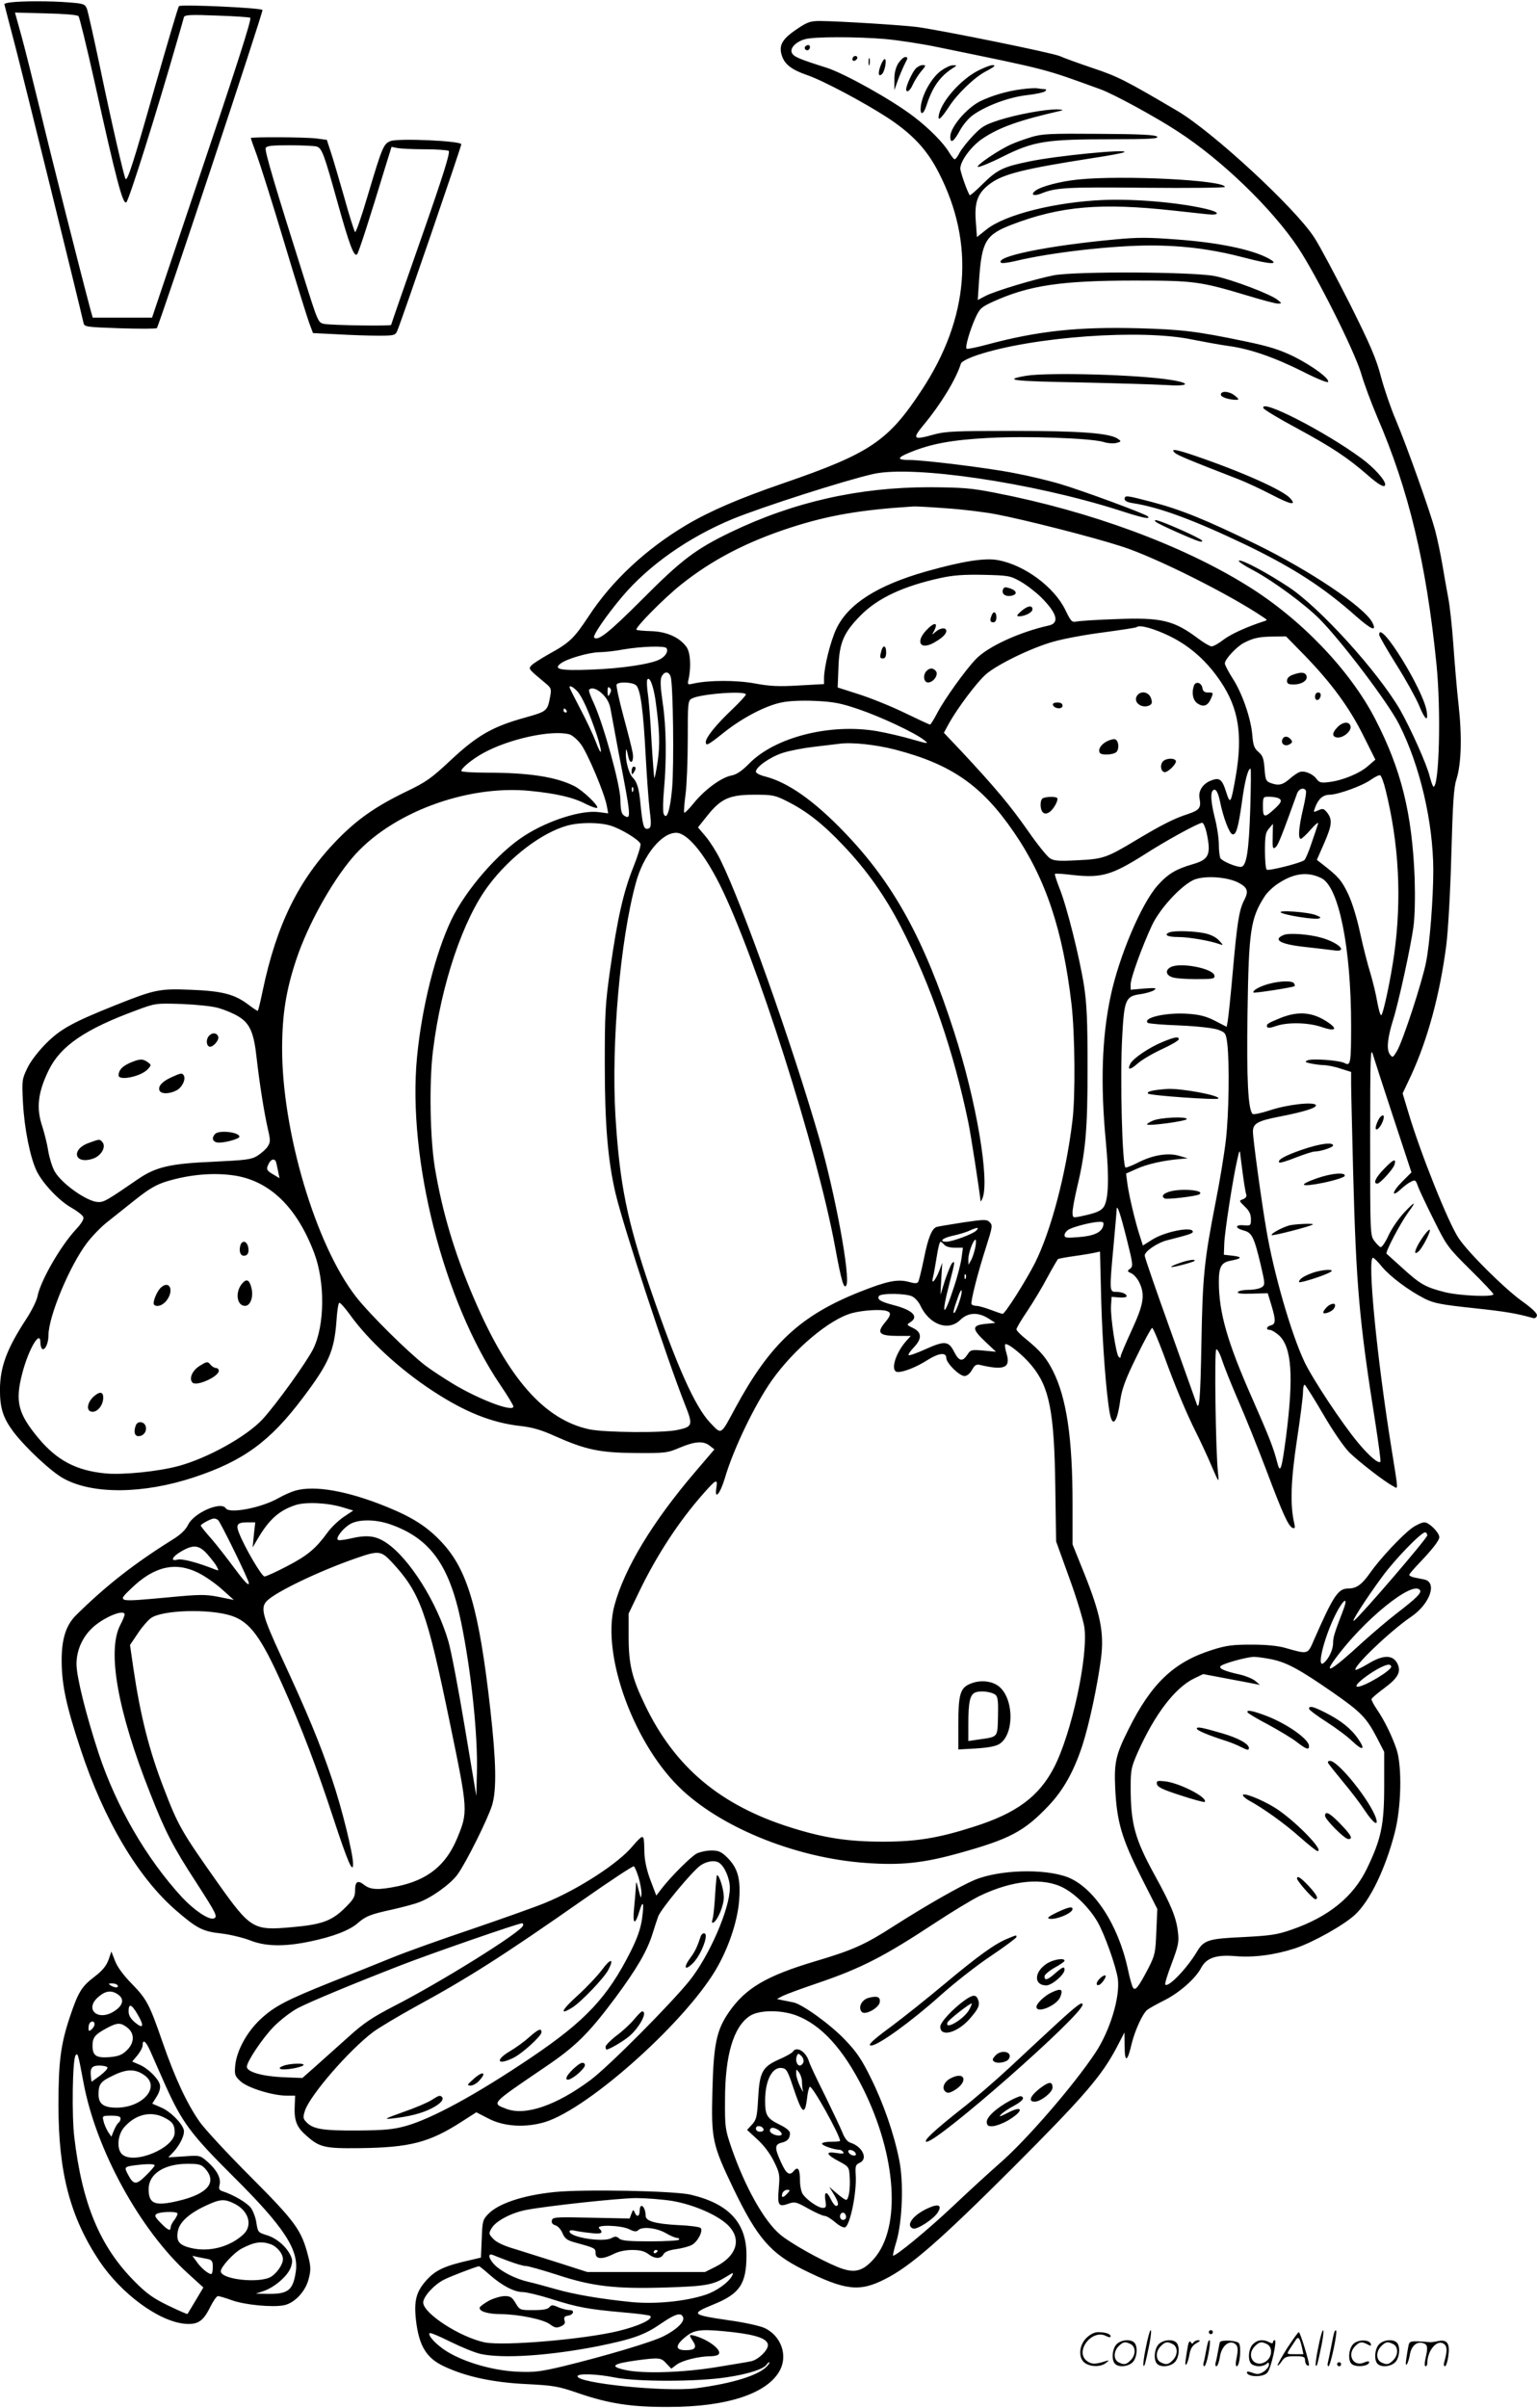 <svg version="1.0" xmlns="http://www.w3.org/2000/svg"
 width="766" height="1200" viewBox="0 0 766.919 1200.147"
 preserveAspectRatio="xMidYMid meet">
<g transform="translate(-0.831,1200.824) scale(0.1,-0.1)"
fill="#000000" stroke="none">
<path d="M63 12003 c-18 -2 -33 -6 -33 -9 0 -2 25 -97 55 -212 41 -158 313
-1259 340 -1378 4 -20 12 -21 182 -27 98 -3 181 -3 184 1 12 14 533 1582 527
1587 -10 11 -408 29 -417 19 -4 -5 -58 -187 -120 -404 -106 -374 -136 -468
-146 -458 -7 7 -70 280 -129 564 -30 143 -59 271 -64 285 -10 24 -16 26 -94
32 -86 7 -229 7 -285 0z m337 -69 c5 -5 41 -153 80 -327 107 -484 142 -619
159 -601 15 16 152 452 253 804 17 58 32 111 34 119 4 12 33 13 165 8 88 -3
163 -8 166 -11 8 -7 -67 -240 -299 -928 l-191 -568 -148 0 -148 0 -11 39 c-50
187 -199 776 -249 986 -35 143 -77 313 -95 378 l-33 119 153 -4 c89 -2 157 -7
164 -14z M3982 11868 c-73 -50 -89 -81 -72 -132 14 -43 50 -70 126 -96 81 -28
285 -137 402 -213 124 -82 196 -159 254 -273 182 -353 153 -725 -85 -1086
-167 -254 -257 -315 -690 -464 -221 -76 -367 -139 -485 -209 -201 -120 -370
-277 -486 -454 -74 -112 -96 -133 -200 -190 -40 -23 -80 -48 -87 -57 -14 -17
-16 -15 75 -91 24 -20 26 -27 20 -60 -14 -76 -15 -77 -125 -108 -163 -45 -239
-89 -370 -211 -99 -93 -125 -111 -223 -158 -153 -74 -246 -139 -347 -243 -190
-196 -301 -421 -370 -751 -11 -53 -22 -98 -24 -100 -2 -2 -24 13 -49 32 -68
51 -130 67 -287 73 -155 6 -177 2 -375 -77 -212 -85 -273 -118 -345 -190 -39
-39 -77 -88 -94 -123 -27 -57 -28 -61 -22 -175 7 -129 36 -272 68 -339 30 -62
113 -150 175 -184 29 -17 55 -37 58 -46 4 -10 -9 -32 -38 -63 -76 -82 -177
-257 -191 -334 -4 -20 -29 -71 -56 -112 -96 -147 -130 -237 -131 -351 0 -93
15 -141 67 -211 61 -80 190 -201 252 -234 145 -79 396 -77 650 7 247 82 379
179 543 397 129 171 156 233 167 381 3 48 9 90 14 92 4 3 27 -23 52 -57 91
-128 248 -273 411 -380 162 -107 297 -161 439 -177 63 -7 107 -20 175 -51 153
-68 224 -83 402 -84 147 -1 158 0 221 27 76 32 118 34 149 9 l23 -18 -94 -110
c-214 -250 -355 -483 -405 -669 -67 -249 102 -705 343 -925 210 -192 573 -335
910 -359 176 -13 287 -1 464 48 256 71 328 109 450 238 74 78 126 172 168 300
34 105 75 297 93 434 16 128 -2 219 -82 420 l-60 149 0 203 c0 328 -30 528
-98 663 -33 65 -62 99 -134 158 -27 21 -48 43 -48 49 0 6 24 47 54 91 30 45
76 121 101 169 26 48 50 89 53 91 4 2 42 9 85 15 43 6 89 14 101 17 l23 5 6
-243 c6 -216 25 -469 43 -565 14 -73 37 -44 52 66 9 58 25 103 81 217 38 79
74 144 78 144 5 0 30 -60 57 -132 58 -160 116 -298 164 -393 19 -38 53 -110
74 -160 39 -90 39 -90 34 -40 -12 102 -19 612 -9 618 5 3 18 -20 28 -51 10
-31 47 -124 83 -207 36 -82 98 -237 139 -345 82 -218 111 -282 132 -288 11 -4
12 2 7 24 -21 91 -17 211 13 411 17 112 31 221 31 244 0 22 4 38 9 35 5 -4 47
-70 93 -149 47 -81 103 -162 129 -188 49 -48 177 -147 218 -168 27 -15 28 -35
-7 184 -74 458 -122 955 -93 955 5 0 25 -20 45 -45 42 -50 134 -119 215 -160
45 -22 81 -29 240 -46 160 -17 214 -26 300 -50 8 -2 16 3 18 12 3 11 -24 37
-79 76 -86 63 -262 237 -311 310 -50 73 -191 424 -252 630 l-28 93 42 89 c83
180 144 404 176 651 9 73 20 261 25 450 7 252 12 336 25 375 25 79 29 213 11
375 -9 80 -20 215 -26 300 -6 85 -17 189 -25 230 -8 41 -21 118 -30 170 -9 52
-25 129 -36 170 -26 96 -139 414 -196 550 -25 58 -58 155 -74 215 -23 89 -53
159 -156 365 -71 140 -150 289 -177 330 -94 146 -507 528 -684 632 -255 150
-295 171 -418 212 -71 24 -146 51 -168 61 -41 17 -577 126 -711 145 -82 10
-386 29 -485 30 -49 0 -63 -5 -118 -42z m443 -48 c66 -6 185 -24 265 -41 561
-115 523 -106 810 -210 66 -24 275 -138 385 -210 222 -144 471 -386 600 -579
95 -144 277 -507 314 -625 16 -56 53 -154 81 -220 158 -366 245 -730 296
-1235 23 -229 14 -610 -15 -610 -3 0 -11 22 -18 48 -14 61 -97 245 -150 338
-113 192 -398 506 -553 609 -112 74 -234 139 -250 133 -7 -2 25 -24 71 -48
101 -54 257 -169 330 -242 110 -110 346 -422 399 -528 104 -206 169 -487 170
-725 0 -140 -17 -365 -36 -460 -19 -98 -117 -398 -146 -445 -20 -33 -21 -33
-35 -15 -17 24 -12 80 16 170 28 88 89 369 102 466 7 52 9 144 6 244 -13 324
-67 541 -197 793 -126 244 -372 501 -640 666 -327 203 -785 371 -1255 462
-121 24 -165 27 -330 28 -350 0 -676 -73 -990 -224 -176 -85 -245 -137 -443
-336 -165 -165 -220 -209 -239 -190 -9 9 60 109 138 202 134 159 332 298 554
390 147 60 558 192 700 224 198 45 792 -43 1224 -180 122 -40 164 -48 146 -31
-16 14 -320 126 -433 160 -56 17 -160 42 -230 55 -130 26 -454 66 -528 66 -61
0 -61 11 3 37 106 44 210 63 394 73 191 10 506 -1 573 -20 21 -7 50 -9 65 -5
24 6 25 8 8 20 -40 29 -186 40 -522 40 -290 0 -338 -2 -397 -18 -103 -29 -110
-23 -51 48 85 102 162 228 186 306 4 10 36 27 84 43 275 91 817 130 1069 77
56 -11 137 -26 180 -32 107 -14 229 -56 373 -128 66 -34 123 -57 126 -52 9 16
-76 79 -169 126 -72 35 -122 51 -241 76 -244 51 -319 60 -535 66 -303 8 -503
-13 -759 -82 -52 -14 -97 -23 -100 -20 -8 8 17 93 44 153 22 48 30 55 89 82
179 81 338 105 706 105 296 0 326 -4 563 -75 72 -22 140 -40 152 -40 20 1 20
1 -1 18 -33 28 -225 101 -312 119 -104 22 -700 25 -807 4 -95 -19 -288 -77
-338 -102 l-40 -21 7 104 c13 189 33 222 163 272 243 93 445 110 808 70 72 -8
146 -16 166 -18 69 -7 64 11 -7 27 -139 32 -351 50 -509 44 -240 -10 -489 -72
-583 -146 l-49 -39 -6 81 c-7 97 11 141 74 187 65 47 170 73 503 125 87 13
162 27 165 31 15 16 -338 -18 -476 -47 -128 -26 -159 -41 -230 -111 -34 -34
-64 -60 -66 -57 -11 14 -47 115 -47 133 0 38 56 113 112 150 84 56 182 91 393
139 11 3 1 5 -21 6 -58 1 -198 -24 -292 -54 -68 -22 -86 -32 -129 -78 -28 -29
-58 -68 -67 -85 -9 -18 -20 -32 -24 -32 -4 0 -16 15 -27 33 -29 49 -100 121
-179 181 -107 82 -340 212 -431 242 -139 44 -165 55 -175 74 -12 23 18 56 65
69 42 13 257 13 400 1z m304 -2341 c80 -5 192 -19 250 -30 146 -28 480 -113
625 -160 168 -53 546 -243 710 -355 19 -13 19 -13 0 -19 -83 -27 -163 -63
-200 -91 -24 -19 -51 -34 -60 -34 -8 0 -38 17 -67 39 -123 92 -184 106 -412
97 -93 -3 -181 -9 -195 -12 -23 -5 -28 0 -55 56 -55 115 -203 225 -335 250
-67 13 -179 -5 -360 -56 -243 -69 -390 -162 -449 -287 -29 -62 -61 -190 -61
-246 l0 -29 -125 -7 c-101 -6 -144 -4 -220 10 -91 17 -232 17 -309 -1 -27 -6
-28 -5 -22 22 14 64 9 135 -11 162 -35 48 -100 76 -176 78 -37 1 -70 4 -73 7
-9 9 135 155 221 224 155 124 329 215 552 287 187 60 342 87 608 104 11 1 85
-3 164 -9z m369 -364 c29 -16 75 -51 103 -78 82 -81 96 -131 40 -143 -144 -32
-302 -104 -363 -167 -52 -54 -157 -200 -194 -271 -16 -31 -32 -56 -35 -56 -4
0 -62 27 -130 60 -68 33 -171 74 -228 92 l-103 33 4 100 c4 124 26 174 112
261 85 85 210 144 396 185 64 14 117 18 215 16 122 -3 133 -4 183 -32z m749
-275 c101 -50 185 -125 253 -227 89 -133 110 -265 74 -473 -24 -136 -27 -141
-48 -75 -20 63 -33 73 -77 55 -41 -17 -63 -53 -55 -90 8 -45 -1 -57 -57 -76
-69 -22 -130 -53 -259 -130 -148 -89 -165 -95 -294 -101 -93 -5 -117 -3 -137
10 -14 9 -64 71 -111 139 -86 123 -162 214 -329 393 l-89 94 26 48 c44 78 138
203 183 243 57 50 230 134 339 164 49 14 161 35 249 46 87 12 162 23 165 26
13 14 90 -8 167 -46z m674 -98 c133 -138 220 -257 290 -397 l60 -120 -37 -32
c-42 -37 -127 -72 -195 -80 -39 -5 -48 -2 -61 15 -18 26 -62 44 -85 35 -10 -3
-33 -19 -51 -35 -35 -30 -55 -34 -95 -19 -22 8 -25 17 -29 71 -4 51 -9 65 -30
83 -21 18 -27 33 -31 84 -7 84 -50 209 -98 283 -21 33 -39 67 -39 75 0 21 58
83 94 102 48 25 76 31 146 32 l65 1 96 -98z m-3187 39 c10 -16 -5 -41 -34 -56
-46 -24 -196 -46 -345 -51 -150 -6 -187 2 -150 30 30 24 141 56 194 57 25 0
80 6 121 14 89 15 207 19 214 6z m21 -143 c12 -40 17 -438 7 -556 -10 -112
-28 -165 -43 -125 -3 10 -3 61 2 113 14 155 12 320 -6 438 -12 83 -13 117 -5
132 14 27 36 26 45 -2z m-76 -116 c21 -154 23 -220 11 -306 -7 -47 -15 -85
-17 -83 -1 2 -8 87 -14 188 -5 101 -14 209 -19 239 -4 30 -5 59 -2 64 11 19
30 -28 41 -102z m-96 73 c21 -21 35 -121 47 -350 6 -110 15 -233 20 -273 10
-77 8 -92 -15 -92 -15 0 -21 24 -31 125 -7 77 -17 109 -39 131 -18 18 -35 79
-34 119 1 32 3 28 13 -18 10 -42 29 -22 21 22 -3 20 -24 102 -46 183 -22 82
-37 152 -34 158 9 15 82 12 98 -5z m-295 -28 c25 -27 59 -103 97 -215 31 -95
28 -123 -5 -35 -12 32 -46 104 -76 161 -30 57 -54 105 -54 108 0 11 18 2 38
-19z m163 -14 c-9 -16 -10 -14 -11 12 0 21 3 26 11 18 8 -8 8 -16 0 -30z m-33
-4 c20 -20 33 -46 37 -73 4 -22 22 -120 40 -216 63 -323 64 -337 27 -314 -13
9 -17 27 -18 80 -2 78 -84 374 -133 481 -16 34 -27 64 -23 67 13 14 42 4 70
-25z m712 1 c0 -5 -32 -40 -71 -77 -76 -72 -129 -137 -129 -160 0 -22 11 -16
90 47 90 72 207 134 287 150 35 8 101 11 168 8 91 -4 128 -11 216 -41 110 -37
285 -119 329 -155 24 -19 21 -19 -60 4 -47 14 -125 32 -175 41 -233 40 -508
-29 -638 -161 -36 -37 -63 -55 -88 -60 -51 -9 -136 -72 -189 -138 -25 -31 -47
-52 -48 -47 -2 5 1 46 7 91 6 45 11 168 11 274 0 185 1 194 21 204 42 23 269
40 269 20z m-895 -80 c3 -5 1 -10 -4 -10 -6 0 -11 5 -11 10 0 6 2 10 4 10 3 0
8 -4 11 -10z m15 -119 c13 -4 39 -25 56 -48 33 -43 118 -244 130 -308 l7 -38
-45 6 c-86 12 -252 -40 -372 -117 -132 -84 -294 -271 -366 -421 -80 -169 -147
-435 -171 -685 -48 -507 132 -1216 416 -1635 36 -53 65 -101 65 -107 0 -30
-170 34 -301 113 -45 27 -107 68 -138 91 -88 68 -278 256 -346 343 -202 259
-371 829 -369 1245 1 168 20 285 70 436 57 172 174 384 280 509 189 223 570
366 888 334 130 -13 214 -32 277 -65 28 -14 54 -23 57 -19 9 9 -70 85 -112
107 -91 47 -228 68 -438 68 -71 0 -128 4 -128 8 0 15 54 59 110 90 129 71 342
117 430 93z m1625 -76 c281 -73 433 -179 593 -413 158 -230 244 -488 287 -858
17 -149 20 -461 4 -584 -32 -264 -107 -547 -186 -705 -45 -89 -150 -255 -162
-255 -3 0 -30 9 -59 20 -29 11 -61 20 -72 20 -10 0 -21 4 -24 8 -6 10 30 154
74 290 30 95 32 104 17 119 -15 15 -26 15 -134 -1 -65 -10 -123 -20 -130 -22
-24 -6 -44 -54 -64 -156 -12 -58 -25 -111 -29 -118 -5 -9 -17 -9 -49 0 -55 14
-106 4 -242 -50 -297 -118 -449 -260 -622 -580 -75 -139 -67 -134 -127 -71
-74 79 -164 279 -295 661 -118 345 -155 527 -176 870 -21 360 24 876 102 1160
37 138 128 250 201 250 54 0 136 -97 216 -255 179 -356 488 -1326 577 -1810
31 -169 44 -214 56 -193 22 40 -55 457 -136 738 -138 476 -381 1160 -492 1385
-19 39 -52 91 -73 116 l-39 46 47 59 c68 85 111 104 234 104 92 0 103 -2 166
-34 95 -48 176 -111 278 -219 115 -121 208 -251 288 -407 150 -292 262 -618
336 -975 14 -69 55 -335 61 -392 0 -5 4 1 9 12 38 88 -30 489 -141 832 -148
460 -302 740 -544 992 -154 161 -285 253 -399 282 -25 6 -46 17 -46 24 0 24
74 75 135 94 34 11 103 24 155 30 52 6 109 13 125 15 62 9 183 -4 280 -29z
m1772 -287 c-7 -223 -19 -298 -48 -298 -26 0 -91 28 -101 43 -4 7 -8 37 -8 68
0 30 -9 92 -21 137 -22 89 -22 137 0 137 9 0 19 -21 27 -60 16 -79 46 -157 61
-162 19 -7 30 32 48 159 14 105 30 168 43 168 3 0 2 -87 -1 -192z m675 86 c67
-270 81 -543 43 -819 -18 -129 -56 -305 -65 -305 -5 0 -13 30 -20 68 -6 37
-22 101 -34 142 -13 41 -36 131 -51 200 -16 75 -40 154 -61 197 -32 67 -49 86
-132 150 l-23 18 36 82 c40 92 42 118 16 153 -17 21 -22 23 -45 12 -25 -11
-25 -11 -15 16 16 42 39 62 73 62 42 1 162 44 205 75 20 14 40 24 46 22 5 -2
18 -35 27 -73z m-3755 -6 c-3 -8 -6 -5 -6 6 -1 11 2 17 5 13 3 -3 4 -12 1 -19z
m3357 3 c4 -5 -3 -47 -14 -93 -21 -89 -26 -148 -11 -148 5 0 28 21 51 48 23
26 39 38 35 27 -3 -11 -18 -54 -32 -95 -13 -41 -30 -80 -36 -86 -15 -14 -177
-55 -188 -48 -5 3 -9 45 -9 93 0 75 3 93 20 112 l20 24 -1 -45 c-2 -79 -1 -84
15 -71 12 10 31 58 107 269 9 22 33 30 43 13z m-140 -37 c23 -9 20 -21 -11
-50 -55 -51 -63 -51 -63 6 0 49 1 50 29 50 16 0 36 -3 45 -6z m-3330 -138 c53
-16 142 -70 150 -91 3 -8 -13 -60 -35 -115 -50 -124 -80 -258 -116 -510 -25
-176 -27 -223 -27 -475 0 -299 15 -479 54 -645 41 -172 253 -816 346 -1052 41
-103 39 -111 -37 -127 -73 -16 -361 -13 -440 3 -224 48 -405 253 -577 656 -95
221 -157 428 -194 650 -24 148 -29 426 -9 585 41 332 151 657 279 825 107 142
265 261 391 296 63 17 158 17 215 0z m2975 -36 c23 -108 12 -133 -67 -156 -86
-25 -125 -48 -177 -106 -81 -90 -193 -354 -235 -553 -44 -206 -51 -440 -24
-724 17 -180 14 -289 -10 -327 -15 -22 -41 -32 -123 -49 -31 -6 -33 -5 -33 22
0 15 9 64 19 108 46 191 56 296 56 610 0 241 -4 322 -18 414 -23 144 -86 395
-122 484 -15 38 -25 70 -23 72 2 3 44 0 93 -6 138 -15 191 0 351 101 110 71
273 160 291 160 6 0 16 -23 22 -50z m574 -227 c86 -44 147 -348 147 -735 0
-188 -3 -203 -32 -187 -26 14 -161 24 -185 14 -15 -7 -14 -9 12 -15 17 -4 46
-8 66 -9 20 0 60 -8 88 -18 l51 -16 0 -61 c0 -34 5 -230 10 -436 15 -566 30
-744 111 -1254 16 -104 28 -191 25 -194 -11 -10 -57 30 -112 96 -80 96 -226
317 -267 403 -67 142 -154 445 -190 659 -25 144 -67 455 -67 489 0 41 24 54
132 75 124 24 190 45 182 58 -11 17 -140 3 -228 -26 -46 -15 -83 -23 -88 -18
-22 22 -30 173 -25 502 6 411 15 473 85 582 13 21 45 51 71 67 78 51 147 58
214 24z m-415 -22 c46 -24 52 -43 27 -90 -24 -48 -34 -111 -55 -349 -11 -125
-23 -239 -26 -253 l-5 -27 -58 30 c-43 22 -76 31 -134 35 -107 8 -228 -19
-202 -45 4 -4 75 -10 158 -13 92 -4 168 -13 192 -21 38 -14 40 -17 47 -69 12
-100 8 -353 -7 -482 -8 -70 -31 -209 -51 -309 -57 -292 -65 -367 -71 -705 -5
-284 -11 -347 -26 -295 -3 9 -62 174 -131 367 -69 192 -126 357 -126 366 0 21
64 65 115 77 106 27 125 33 125 42 0 28 -141 0 -203 -40 l-46 -29 -15 47 c-24
73 -54 202 -62 259 l-7 53 54 24 c50 23 134 42 219 49 l35 3 -45 13 c-54 16
-131 3 -203 -34 -27 -14 -55 -25 -62 -25 -17 0 -29 447 -17 657 10 182 17 198
91 208 27 4 58 13 68 20 15 11 8 12 -50 8 l-67 -6 0 27 c0 32 58 191 107 296
39 81 137 189 203 223 49 25 169 19 228 -12z m-5090 -625 c29 -8 73 -26 98
-41 59 -35 79 -80 93 -210 14 -124 37 -270 56 -353 13 -56 13 -65 -1 -87 -9
-14 -32 -34 -51 -46 -30 -19 -56 -22 -221 -30 -214 -9 -286 -26 -374 -86 -157
-108 -171 -116 -200 -115 -54 1 -183 92 -217 153 -12 21 -26 67 -32 101 -5 35
-19 89 -29 121 -32 93 -23 172 32 284 59 120 182 204 438 298 94 35 96 35 225
31 72 -3 154 -11 183 -20z m5864 -550 l89 -270 -48 -48 c-49 -49 -54 -81 -5
-36 15 14 37 31 50 37 21 11 24 10 35 -21 6 -18 42 -94 79 -168 65 -131 70
-138 182 -249 64 -63 116 -118 116 -123 0 -15 -166 -8 -241 10 -98 25 -123 39
-210 118 -41 37 -78 70 -82 74 -8 7 68 151 107 205 43 58 37 60 -15 5 -29 -30
-66 -83 -82 -118 -16 -35 -34 -61 -40 -59 -6 2 -20 16 -31 31 -21 27 -21 38
-21 503 0 424 2 469 14 426 8 -26 54 -169 103 -317z m-751 -289 c6 -44 13 -85
16 -93 3 -8 -4 -17 -16 -22 -21 -7 -21 -8 9 -37 22 -21 30 -38 30 -62 0 -32
-1 -34 -35 -31 -45 4 -46 -14 -1 -26 42 -11 52 -33 86 -176 21 -90 21 -95 4
-107 -10 -7 -39 -13 -65 -13 -26 0 -51 -5 -54 -11 -5 -7 18 -10 71 -8 l78 2
18 -59 c23 -76 22 -95 -2 -101 -23 -6 -27 -23 -5 -23 8 0 28 -12 45 -27 64
-59 74 -205 35 -508 -22 -166 -29 -185 -44 -125 -19 73 -39 124 -123 315 -125
282 -168 431 -168 585 0 74 12 96 57 105 58 11 63 19 13 25 l-45 5 2 56 c2 58
43 324 65 419 10 46 13 50 15 25 2 -16 8 -65 14 -108z m-4827 75 c2 -4 7 -25
11 -46 l8 -39 -32 19 c-34 20 -36 26 -21 55 11 20 25 25 34 11z m-204 -72
c176 -28 310 -159 396 -386 55 -146 53 -362 -5 -479 -33 -66 -184 -276 -252
-350 -79 -86 -275 -195 -420 -234 -99 -27 -276 -45 -363 -37 -147 14 -242 64
-336 176 -102 123 -117 182 -81 322 32 123 91 223 91 154 0 -14 4 -27 9 -31
14 -8 31 28 31 67 0 95 106 349 193 463 25 33 70 79 99 102 29 23 93 74 142
113 68 54 104 75 156 91 116 35 235 45 340 29z m4451 -319 c31 -124 32 -134
16 -146 -15 -11 -15 -13 7 -23 12 -5 30 -26 39 -45 30 -62 22 -109 -38 -239
-30 -65 -55 -124 -55 -130 0 -8 -3 -9 -10 -2 -13 13 -42 202 -38 255 l3 44 38
-3 c20 -2 37 1 37 6 0 12 -24 22 -56 22 -30 0 -30 9 -9 235 8 88 15 167 15
175 1 32 18 -17 51 -149z m-118 68 c-9 -33 -46 -50 -122 -56 -61 -5 -71 -4
-71 10 0 9 10 22 23 29 27 14 112 36 149 37 22 1 25 -2 21 -20z m-634 -24
c-17 -17 -119 -55 -149 -55 -39 0 -19 19 33 30 28 6 66 17 82 25 40 18 52 18
34 0z m-4 -82 c-4 -21 -13 -49 -20 -63 l-14 -25 -1 28 c0 29 24 97 36 97 3 0
3 -17 -1 -37z m-155 12 c7 -9 29 -15 53 -15 l40 0 -7 -52 c-4 -28 -20 -92 -37
-142 -52 -161 -67 -152 -24 13 28 107 30 120 14 104 -6 -6 -21 -44 -35 -84
l-23 -74 4 80 5 80 -15 -40 c-19 -48 -41 -73 -32 -35 4 14 12 60 19 103 6 42
15 77 19 77 3 0 12 -7 19 -15z m107 -167 c-3 -8 -6 -5 -6 6 -1 11 2 17 5 13 3
-3 4 -12 1 -19z m-32 -117 c-9 -28 -20 -53 -25 -56 -9 -5 -2 22 20 83 19 53
24 29 5 -27z m-235 26 c14 -7 31 -26 39 -42 45 -99 141 -134 201 -75 38 37 87
40 139 8 l36 -23 -50 -5 c-68 -7 -68 -25 -1 -88 l54 -51 -63 6 c-60 5 -64 4
-80 -21 -24 -36 -41 -33 -65 13 -28 56 -47 58 -141 16 -44 -20 -83 -34 -87
-31 -3 4 9 21 27 40 41 43 39 75 -6 96 -31 15 -32 16 -13 28 45 28 13 61 -84
86 -65 17 -82 28 -72 45 10 15 135 14 166 -2z m-126 -73 c22 -8 20 -21 -9 -56
-45 -54 -31 -68 68 -68 l60 0 -20 -22 c-59 -65 -85 -158 -44 -158 30 0 93 25
146 59 57 36 95 41 95 11 0 -25 65 -90 91 -90 12 0 27 12 37 30 14 25 22 30
42 25 119 -28 152 -14 131 56 -7 23 -10 44 -7 47 10 10 89 -53 132 -106 89
-107 113 -231 118 -607 l4 -270 66 -183 c37 -101 70 -212 75 -245 20 -145 -64
-532 -152 -701 -75 -144 -187 -227 -398 -294 -177 -57 -288 -75 -454 -75 -175
0 -293 18 -459 70 -354 111 -581 302 -730 613 -65 135 -81 202 -81 340 l0 115
52 108 c88 183 199 352 318 487 66 75 75 80 68 34 -11 -66 18 -34 42 46 43
147 150 368 235 489 111 156 288 305 400 335 57 15 147 20 174 10z M4025
11781 c-6 -11 9 -23 19 -14 9 9 7 23 -3 23 -6 0 -12 -4 -16 -9z M4265 11729
c-10 -15 3 -25 16 -12 7 7 7 13 1 17 -6 3 -14 1 -17 -5z M4342 11705 c0 -16 2
-22 5 -12 2 9 2 23 0 30 -3 6 -5 -1 -5 -18z M4490 11698 c-13 -22 -20 -50 -19
-83 l0 -50 18 51 c10 27 26 64 35 82 15 28 15 32 1 32 -8 0 -24 -15 -35 -32z
M4401 11684 c-13 -36 -9 -56 9 -38 14 14 24 74 13 74 -5 0 -15 -16 -22 -36z
M4577 11672 c-17 -18 -47 -84 -47 -102 0 -22 20 -8 33 23 8 17 26 47 41 65 25
29 26 32 8 32 -10 0 -26 -8 -35 -18z M4704 11662 c-45 -33 -90 -110 -100 -170
-8 -53 10 -56 27 -4 30 93 68 147 135 189 18 11 18 12 -2 12 -12 1 -39 -12
-60 -27z M4892 11664 c-85 -42 -181 -148 -198 -218 -10 -41 8 -27 50 37 41 64
129 148 184 176 23 12 42 24 42 26 0 11 -29 3 -78 -21z M5102 11569 c-70 -9
-147 -32 -204 -60 -68 -35 -148 -129 -148 -176 0 -37 17 -26 47 29 16 30 45
64 68 80 69 48 180 88 267 98 45 5 86 14 92 20 7 7 5 10 -4 10 -8 0 -24 2 -35
4 -11 2 -49 0 -83 -5z M5155 11331 c-33 -10 -78 -26 -100 -36 -62 -27 -181
-108 -167 -113 7 -2 64 21 125 52 152 76 216 86 535 86 197 0 244 3 234 13
-10 9 -84 13 -290 14 -245 2 -284 0 -337 -16z M5387 11119 c-88 -9 -183 -34
-211 -55 -28 -20 -11 -30 27 -15 73 30 126 33 517 29 220 -2 400 0 400 4 0 34
-512 60 -733 37z M5570 10820 c-335 -31 -598 -85 -567 -116 4 -4 37 0 74 9
174 42 481 77 672 77 166 0 309 -19 470 -61 132 -35 180 -36 116 -2 -84 44
-249 78 -455 93 -146 11 -194 11 -310 0z M5128 10140 c-120 -21 -70 -27 259
-33 186 -4 382 -10 436 -13 115 -8 134 8 30 25 -164 27 -614 39 -725 21z
M6100 10046 c0 -13 42 -26 79 -26 12 1 11 5 -8 20 -27 23 -71 27 -71 6z M6312
9979 c2 -7 78 -53 168 -101 175 -95 252 -146 352 -233 58 -51 88 -67 88 -47 0
22 -57 85 -117 129 -181 134 -507 301 -491 252z M5870 9756 c13 -12 62 -33
320 -133 36 -14 109 -48 163 -76 96 -50 127 -56 93 -18 -37 41 -241 132 -475
212 -97 33 -124 37 -101 15z M5620 9525 c0 -9 14 -16 38 -20 134 -20 309 -85
570 -210 237 -115 385 -211 546 -354 77 -68 106 -80 82 -32 -40 77 -309 258
-581 391 -250 122 -376 173 -518 210 -129 34 -137 35 -137 15z M5776 9411 c10
-10 173 -83 213 -96 15 -4 21 -3 17 3 -3 5 -53 31 -111 56 -103 45 -139 56
-119 37z M6890 8848 c0 -7 39 -74 85 -148 47 -74 97 -165 113 -202 30 -74 48
-89 39 -31 -18 110 -238 464 -237 381z M5013 9074 c-8 -21 10 -36 38 -32 34 5
34 24 -1 37 -25 8 -32 8 -37 -5z M5103 8965 c-21 -19 -24 -24 -11 -25 30 0 68
19 68 35 0 22 -25 18 -57 -10z M4956 8944 c-10 -25 -7 -34 9 -34 9 0 15 9 15
25 0 28 -15 34 -24 9z M4629 8869 c-51 -55 -31 -96 33 -64 43 23 68 45 68 62
0 19 -30 16 -53 -4 -19 -17 -20 -17 -8 4 23 45 1 46 -40 2z M4406 8768 c-9
-34 -8 -38 9 -38 10 0 15 10 15 30 0 35 -15 40 -24 8z M4632 8668 c-20 -20
-15 -58 7 -58 27 0 54 39 39 57 -13 16 -30 17 -46 1z M5966 8595 c-13 -36 -6
-74 18 -90 28 -19 50 -12 65 21 15 33 15 34 -13 34 -18 0 -25 6 -28 22 -4 27
-33 36 -42 13z M5680 8541 c-18 -34 32 -65 68 -43 9 7 10 15 3 35 -13 33 -55
37 -71 8z M5262 8498 c7 -20 48 -23 48 -4 0 11 -9 16 -26 16 -16 0 -24 -5 -22
-12z M5529 8315 c-28 -15 -43 -40 -33 -56 9 -14 70 -10 84 5 15 19 9 60 -10
63 -8 1 -27 -4 -41 -12z M5810 8215 c-14 -17 -10 -47 7 -52 16 -6 66 44 58 57
-9 15 -51 12 -65 -5z M5213 8033 c-16 -6 -17 -55 -1 -71 7 -7 17 -8 29 -1 22
11 51 63 42 73 -7 7 -52 7 -70 -1z M6458 8648 c-17 -6 -28 -17 -28 -29 0 -15
7 -19 33 -19 41 0 73 21 64 44 -7 18 -28 19 -69 4z M6570 8539 c0 -24 23 -21
28 4 2 10 -3 17 -12 17 -10 0 -16 -9 -16 -21z M6682 8387 c-25 -26 -28 -43 -9
-50 30 -11 84 30 73 58 -8 22 -39 18 -64 -8z M6407 8326 c-9 -22 13 -37 35
-25 15 8 17 13 7 25 -15 18 -35 18 -42 0z M3160 8168 c0 -19 2 -20 10 -8 13
19 13 30 0 30 -5 0 -10 -10 -10 -22z M6400 7462 c20 -13 161 -35 186 -30 16 4
14 7 -11 17 -37 16 -197 27 -175 13z M6413 7350 c-57 -24 -14 -47 112 -60 53
-6 114 -13 136 -16 76 -12 33 35 -57 62 -62 18 -164 26 -191 14z M6338 7106
c-44 -12 -83 -34 -75 -43 5 -4 199 26 205 32 2 2 1 8 -3 14 -8 14 -68 13 -127
-3z M6397 6936 c-66 -27 -71 -31 -66 -45 3 -6 20 -4 44 5 58 20 161 18 228 -5
64 -22 82 -13 38 19 -79 56 -152 63 -244 26z M6505 6279 c-85 -29 -126 -52
-113 -64 3 -3 40 8 82 25 42 16 84 30 94 30 30 0 92 21 92 30 0 18 -65 10
-155 -21z M6581 6137 c-100 -35 -85 -46 30 -23 57 12 104 27 107 34 6 20 -65
14 -137 -11z M6440 5901 c-39 -12 -93 -42 -86 -48 5 -5 195 44 205 53 8 7 -94
2 -119 -5z M6556 5664 c-42 -15 -66 -31 -66 -45 0 -8 125 31 157 50 28 16 -43
13 -91 -5z M6627 5492 c-23 -25 -21 -35 6 -26 21 7 37 21 37 37 0 14 -27 7
-43 -11z M5843 7363 c-30 -12 -9 -23 45 -23 53 0 162 -19 207 -36 18 -6 18 -5
-4 19 -15 16 -42 30 -73 36 -50 11 -153 14 -175 4z M5848 7189 c-26 -15 -22
-38 8 -49 14 -6 68 -10 120 -10 86 0 95 2 92 18 -7 36 -174 68 -220 41z M5810
6817 c-68 -28 -146 -81 -161 -108 -18 -34 -2 -34 37 1 21 18 75 50 121 71 46
21 83 43 83 49 0 15 -19 12 -80 -13z M5830 6582 c-69 -5 -103 -13 -93 -23 10
-10 342 -33 350 -25 15 15 -189 53 -257 48z M5761 6424 c-19 -8 -32 -17 -29
-19 8 -9 198 17 198 27 0 14 -133 8 -169 -8z M5838 6068 c-28 -10 -35 -22 -19
-32 10 -7 158 11 173 20 35 22 -100 32 -154 12z M5892 5713 c-24 -8 -42 -17
-40 -19 5 -4 108 23 116 30 10 11 -33 5 -76 -11z M1052 6848 c-15 -15 -16 -45
-1 -54 16 -9 53 31 46 50 -8 19 -28 21 -45 4z M654 6711 c-37 -17 -54 -36 -54
-61 0 -29 113 -6 146 31 18 20 18 21 -1 35 -25 18 -41 17 -91 -5z M865 6641
c-47 -21 -69 -45 -61 -66 7 -19 49 -19 85 0 28 14 48 56 36 75 -8 13 -14 12
-60 -9z M1082 6358 c-17 -17 -15 -36 6 -42 23 -8 118 16 115 29 -4 22 -101 33
-121 13z M452 6313 c-91 -32 -73 -109 19 -79 41 13 68 58 49 82 -15 17 -13 17
-68 -3z M6892 6438 c-5 -7 -13 -24 -17 -37 -11 -36 16 -22 32 17 13 32 4 43
-15 20z M6916 6185 c-44 -45 -58 -75 -35 -75 13 0 77 70 85 93 11 35 -5 29
-50 -18z M7101 5833 c-34 -52 -42 -85 -15 -62 20 17 67 109 55 109 -5 0 -23
-21 -40 -47z M1207 5799 c-7 -27 1 -49 18 -49 20 0 28 18 21 46 -8 30 -32 32
-39 3z M1218 5613 c-38 -42 -29 -113 13 -113 27 0 43 45 32 89 -10 41 -24 48
-45 24z M812 5592 c-21 -18 -44 -76 -35 -86 14 -14 43 -4 62 20 39 50 16 104
-27 66z M1002 5199 c-35 -23 -52 -63 -33 -82 20 -20 131 30 131 59 0 8 -6 14
-14 14 -7 0 -19 7 -26 15 -16 19 -18 19 -58 -6z M476 5048 c-33 -30 -39 -72
-10 -76 26 -4 54 28 57 63 3 37 -15 41 -47 13z M686 4904 c-12 -31 -6 -54 13
-54 26 0 44 25 36 50 -8 24 -40 27 -49 4z M4848 3614 c-49 -21 -58 -53 -58
-208 l0 -119 90 5 c60 4 98 11 116 23 71 46 73 214 3 281 -35 33 -98 41 -151
18z m128 -55 c11 -9 14 -34 12 -107 -3 -108 3 -101 -101 -116 l-47 -7 0 84 c0
110 8 147 34 158 26 11 83 4 102 -12z M1260 11326 c0 -3 13 -41 30 -86 16 -44
78 -239 136 -433 58 -194 115 -375 125 -403 l19 -51 122 -6 c66 -4 159 -7 205
-7 77 0 84 2 93 23 21 48 320 920 320 932 0 17 -313 31 -353 16 -35 -14 -41
-28 -113 -269 -31 -106 -60 -189 -64 -185 -4 4 -29 82 -54 173 -26 91 -56 193
-67 226 l-20 61 -52 7 c-59 7 -327 8 -327 2z m327 -42 c28 -8 37 -33 108 -288
57 -204 80 -265 95 -250 8 8 65 186 140 433 l32 103 30 -6 c17 -3 78 -6 137
-6 58 0 112 -4 118 -8 9 -6 -26 -119 -137 -436 -83 -236 -150 -430 -150 -432
0 -7 -303 -2 -335 5 -29 6 -31 11 -97 221 -144 455 -200 642 -194 656 4 11 29
14 118 14 62 0 123 -3 135 -6z M1481 4578 c-18 -5 -57 -22 -85 -38 -85 -48
-243 -78 -261 -50 -23 37 -159 -22 -188 -82 -13 -26 -38 -50 -79 -75 -192
-120 -332 -230 -479 -375 -52 -51 -74 -121 -73 -233 1 -117 23 -221 94 -435
116 -354 288 -644 479 -808 102 -88 131 -103 223 -113 44 -5 109 -21 143 -34
77 -31 171 -33 300 -6 116 24 198 56 239 92 40 35 64 44 174 68 48 11 106 26
129 35 63 22 160 92 194 139 42 57 153 280 173 347 23 77 20 217 -9 476 -56
498 -113 696 -241 833 -72 78 -145 125 -275 178 -196 80 -361 109 -458 81z
m237 -83 l53 -16 -48 -32 c-26 -18 -62 -52 -80 -77 -58 -80 -99 -115 -201
-168 -55 -29 -106 -52 -114 -52 -14 0 -100 147 -127 217 -17 42 -8 53 41 53
l40 0 -7 -62 -6 -63 24 41 c58 99 108 143 189 170 52 17 160 12 236 -11z
m-622 -63 c11 -7 154 -300 154 -315 0 -17 -22 7 -77 81 -31 42 -80 105 -109
139 -30 33 -54 64 -54 67 0 7 52 35 65 35 6 1 15 -3 21 -7z m857 -21 c200 -69
297 -202 356 -488 51 -248 84 -564 79 -753 l-3 -115 -57 340 c-31 187 -68 381
-82 430 -56 194 -194 415 -310 493 -54 36 -97 41 -185 20 -28 -6 -54 -9 -57
-5 -11 10 25 56 59 77 42 26 126 26 200 1z m-910 -150 c19 -22 41 -49 47 -62
11 -20 10 -21 -6 -15 -91 36 -167 56 -190 50 -39 -10 -26 16 22 43 58 33 86
30 127 -16z m919 -38 c144 -155 176 -246 292 -808 90 -435 90 -439 35 -572
-56 -134 -146 -206 -294 -238 -97 -20 -137 -19 -169 6 -33 26 -46 18 -46 -29
0 -30 -8 -44 -53 -88 -66 -64 -116 -81 -266 -94 -188 -17 -203 -8 -363 217
-183 259 -200 287 -273 478 -72 186 -116 359 -151 596 l-17 117 39 58 c21 32
51 66 65 76 55 41 292 48 402 12 92 -30 148 -106 255 -346 96 -214 169 -406
254 -665 71 -216 98 -279 98 -227 0 52 -57 282 -105 423 -62 184 -124 332
-251 606 -96 208 -107 248 -75 282 43 45 261 150 446 214 112 39 124 38 177
-18z m-966 -54 c35 -17 89 -55 121 -84 l58 -52 -75 15 c-67 13 -92 13 -250 -2
-261 -24 -259 -25 -187 44 113 110 219 135 333 79z m-366 -209 c0 -6 -10 -30
-22 -53 -66 -128 -13 -429 149 -837 76 -194 113 -266 232 -449 99 -154 107
-169 86 -177 -24 -9 -97 40 -158 105 -177 192 -328 452 -416 717 -63 192 -111
383 -111 447 0 70 31 139 86 187 59 51 154 88 154 60z M7054 4392 c-52 -38
-161 -155 -210 -225 -40 -57 -67 -77 -108 -77 -51 0 -74 -35 -172 -258 -31
-72 -28 -71 -144 -38 -35 10 -94 16 -167 16 -93 0 -126 -4 -195 -26 -192 -60
-305 -167 -420 -399 -63 -126 -71 -164 -65 -294 8 -165 33 -249 128 -438 l82
-162 -5 -113 c-4 -106 -7 -118 -40 -183 -48 -92 -65 -114 -76 -97 -5 7 -17 49
-26 93 -48 223 -170 408 -301 459 -117 44 -341 37 -464 -14 -75 -32 -246 -130
-401 -229 -146 -94 -206 -121 -395 -177 -244 -73 -347 -134 -430 -254 -62 -90
-76 -160 -82 -393 -6 -240 -1 -266 106 -489 118 -244 183 -320 347 -402 210
-104 280 -113 409 -47 127 64 274 193 636 554 355 356 443 457 519 601 l39 75
1 -69 c0 -84 14 -79 35 13 16 65 54 150 78 169 7 6 46 28 84 47 76 38 157 109
185 163 26 49 75 66 169 58 94 -8 199 6 300 39 90 30 245 117 299 168 74 69
150 226 197 406 34 128 38 336 9 421 -24 69 -60 142 -98 198 -16 23 -28 47
-26 51 2 5 31 30 65 55 69 51 85 83 62 125 -23 41 -71 40 -143 -4 -32 -19 -61
-33 -64 -31 -14 15 175 196 279 266 93 64 130 171 64 185 -14 3 -36 7 -50 10
-14 3 -25 9 -25 13 0 4 24 32 53 62 63 66 97 110 97 126 0 23 -51 74 -74 74
-13 0 -41 -13 -62 -28z m76 -37 c0 -14 -324 -392 -365 -425 -22 -18 57 106
141 220 63 86 193 220 213 220 6 0 11 -7 11 -15z m-36 -274 c8 -13 -19 -40
-114 -113 -47 -36 -125 -103 -175 -148 -149 -137 -196 -165 -136 -83 143 197
392 398 425 344z m-385 -103 c-41 -107 -49 -131 -49 -160 0 -33 -21 -78 -46
-99 -43 -36 10 159 73 269 34 58 47 53 22 -10z m-352 -242 c74 -16 138 -51
301 -164 141 -98 168 -126 220 -225 l37 -72 0 -170 c0 -195 -15 -265 -86 -412
-68 -141 -191 -241 -376 -305 -71 -25 -106 -30 -242 -37 -175 -8 -196 -15
-231 -74 -49 -82 -142 -179 -157 -163 -4 3 11 51 32 106 33 88 37 108 31 155
-8 73 -34 136 -116 285 -99 180 -120 257 -120 439 0 86 3 100 36 175 85 190
185 320 280 367 l46 22 116 -22 c65 -12 128 -24 142 -27 l25 -5 -22 19 c-13
11 -46 25 -75 32 -78 17 -111 31 -99 43 13 13 129 45 166 46 17 0 58 -6 92
-13z m593 -36 c0 -20 -135 -100 -167 -100 -39 1 114 110 155 110 6 0 12 -4 12
-10z m-1632 -1105 c60 -33 126 -99 166 -167 36 -62 93 -223 102 -285 12 -91
-39 -259 -112 -369 -108 -163 -346 -438 -479 -553 -49 -43 -153 -138 -230
-211 -125 -118 -292 -256 -301 -248 -1 2 6 35 18 73 29 102 36 294 13 405 -26
130 -79 283 -142 409 -44 90 -71 130 -126 187 -73 78 -214 179 -259 189 -16 3
-40 8 -55 11 l-28 6 28 15 c16 8 94 37 174 64 218 74 334 134 583 298 85 56
187 118 226 137 166 80 321 94 422 39z m-1336 -635 c124 -47 234 -167 333
-365 168 -338 190 -694 54 -849 -58 -65 -99 -74 -181 -41 -88 36 -241 122
-288 163 -80 68 -174 236 -242 432 -31 91 -33 102 -32 240 0 221 42 363 123
417 45 31 156 32 233 3z M6540 3490 c0 -5 39 -35 88 -66 48 -31 106 -74 129
-97 52 -49 66 -42 28 13 -35 51 -87 92 -162 130 -61 31 -83 37 -83 20z M6234
3471 c4 -5 50 -33 104 -61 53 -29 117 -67 141 -86 48 -37 61 -41 61 -20 0 34
-111 112 -214 151 -69 26 -101 32 -92 16z M5980 3391 c0 -9 57 -33 145 -61 22
-7 57 -21 78 -32 30 -15 37 -16 37 -4 0 21 -55 51 -135 74 -100 29 -125 34
-125 23z M6636 3218 c4 -7 38 -49 74 -93 37 -44 85 -107 106 -139 42 -64 71
-86 59 -45 -25 84 -189 289 -230 289 -10 0 -13 -5 -9 -12z M5781 3114 c3 -15
31 -28 118 -56 63 -21 117 -35 120 -33 20 20 -122 94 -197 103 -39 4 -44 3
-41 -14z M6210 3059 c0 -5 14 -18 31 -27 72 -39 179 -116 253 -182 43 -38 83
-70 88 -70 38 0 -120 160 -215 218 -67 41 -157 76 -157 61z M6620 2956 c0 -18
97 -116 116 -116 25 0 15 19 -39 75 -53 55 -77 68 -77 41z M6480 2643 c0 -12
80 -103 91 -103 19 0 8 22 -32 65 -39 42 -59 55 -59 38z M5280 2473 c-37 -18
-49 -27 -37 -30 32 -8 117 27 117 48 0 14 -21 10 -80 -18z M5035 2343 c-63
-26 -144 -84 -314 -226 -86 -72 -204 -166 -263 -210 -94 -69 -124 -97 -103
-97 35 0 201 120 346 250 68 61 181 150 252 197 70 47 127 90 127 94 0 11 4
12 -45 -8z M5229 2217 c-62 -42 -62 -107 0 -107 28 0 91 54 91 78 0 18 -9 15
-47 -18 -37 -33 -53 -38 -53 -15 0 8 22 27 50 43 27 15 50 30 50 35 0 16 -59
6 -91 -16z M5496 2144 c-19 -18 -21 -37 -4 -32 16 6 43 48 30 48 -6 0 -18 -7
-26 -16z M5258 2076 c-35 -15 -78 -56 -78 -73 0 -36 103 7 119 50 15 38 4 44
-41 23z M4343 2048 c-36 -9 -55 -50 -34 -71 17 -17 85 21 89 49 4 27 -13 33
-55 22z M4825 2038 c-61 -43 -125 -112 -125 -134 0 -53 82 -32 144 36 46 52
55 71 45 98 -10 27 -25 27 -64 0z m20 -48 c-24 -47 -125 -107 -109 -65 5 13
110 95 121 95 2 0 -3 -13 -12 -30z M5288 1925 c-57 -52 -164 -152 -238 -221
-74 -69 -182 -162 -240 -207 -137 -108 -200 -166 -178 -167 57 -1 778 633 778
684 0 18 -28 -3 -122 -89z M4975 1760 c-16 -18 -17 -23 -5 -31 18 -11 62 -2
72 14 22 35 -37 50 -67 17z M4749 1645 c-31 -17 -43 -50 -23 -65 10 -9 20 -7
42 5 75 44 56 101 -19 60z M5198 1597 c-49 -38 -61 -67 -27 -67 30 0 89 46 89
70 0 32 -17 31 -62 -3z M5050 1536 c-71 -38 -122 -85 -118 -110 2 -17 9 -20
33 -18 17 2 48 14 71 27 82 48 81 82 -2 38 -35 -18 -44 -20 -32 -8 9 10 38 30
65 44 44 24 57 41 36 48 -4 2 -28 -8 -53 -21z M4640 999 c-76 -34 -115 -87
-76 -102 19 -7 100 45 122 78 25 38 7 48 -46 24z M3964 1779 c-3 -6 -35 -24
-70 -39 -82 -37 -96 -62 -103 -197 -5 -90 -9 -104 -31 -128 l-24 -26 51 -47
c32 -29 64 -71 83 -110 29 -59 30 -68 24 -136 -7 -84 -1 -93 49 -75 31 11 39
9 99 -25 36 -20 72 -36 81 -36 9 0 32 -14 52 -31 19 -17 41 -29 50 -26 25 10
59 174 53 262 -3 44 0 51 20 60 43 19 14 81 -46 100 -14 4 -29 22 -39 48 -9
23 -49 107 -88 187 -40 80 -76 156 -80 170 -15 50 -62 79 -81 49z m53 -53 c-4
-9 -11 -16 -17 -16 -15 0 -24 26 -16 47 6 15 8 15 23 1 9 -9 13 -24 10 -32z
m-52 -121 c45 -136 59 -148 70 -60 3 30 10 57 14 59 12 8 151 -242 151 -270 0
-2 -20 -4 -45 -4 -25 0 -45 -4 -45 -10 0 -9 61 -30 87 -30 6 0 15 -5 19 -12 5
-8 -4 -9 -34 -4 -57 9 -53 -7 11 -41 51 -27 52 -29 55 -78 4 -59 -5 -115 -18
-115 -5 0 -26 15 -47 33 l-37 32 22 -36 c24 -39 28 -59 12 -59 -6 0 -18 16
-27 35 -20 42 -34 37 -26 -10 5 -30 3 -35 -14 -35 -21 0 -76 37 -98 67 -8 10
-15 41 -15 70 0 56 -10 72 -30 48 -22 -27 -38 -16 -64 41 -33 72 -33 90 1 99
31 7 43 21 43 48 0 11 -19 27 -55 44 -60 30 -69 46 -69 118 0 100 35 169 83
163 23 -3 29 -12 56 -93z m45 24 c0 -15 2 -36 5 -46 3 -10 -3 0 -14 22 -11 22
-20 51 -20 65 0 24 0 24 14 6 8 -11 15 -32 15 -47z m-192 -236 c2 -8 -5 -13
-17 -13 -12 0 -21 6 -21 16 0 18 31 15 38 -3z m78 -7 c10 -8 16 -18 12 -21
-12 -12 -58 4 -58 20 0 19 20 19 46 1z m382 -114 c3 -9 -2 -13 -14 -10 -9 1
-19 9 -22 16 -3 9 2 13 14 10 9 -1 19 -9 22 -16z m-343 -202 c-20 -22 -31 -20
-22 5 4 8 14 15 23 15 16 0 16 -2 -1 -20z m295 -116 c0 -8 -7 -14 -15 -14 -15
0 -21 21 -9 33 10 9 24 -2 24 -19z M3166 2806 c-70 -86 -272 -217 -439 -285
-51 -21 -215 -79 -364 -130 -149 -50 -331 -115 -404 -145 -74 -30 -208 -84
-299 -120 -225 -90 -283 -121 -351 -184 -68 -63 -120 -157 -127 -232 -4 -46
-2 -52 27 -79 35 -32 159 -71 230 -71 l42 0 -2 -47 c-4 -74 8 -108 53 -148 69
-63 93 -69 269 -67 254 3 350 28 514 134 l70 45 58 -30 c79 -42 186 -48 284
-19 224 69 723 519 866 783 59 108 98 233 104 331 7 104 -9 156 -62 208 -28
27 -42 33 -77 33 -24 0 -56 -7 -73 -15 -30 -16 -129 -115 -176 -176 l-26 -34
-28 74 c-18 46 -29 95 -31 133 -2 82 -3 85 -13 85 -5 0 -25 -20 -45 -44z m430
-84 c28 -18 54 -79 54 -125 0 -104 -101 -337 -200 -462 -94 -117 -403 -428
-495 -497 -171 -127 -325 -180 -420 -144 -75 29 -81 22 194 209 152 103 216
166 351 347 107 145 158 232 185 320 9 30 22 68 28 85 14 37 168 223 210 253
31 22 72 28 93 14z m-401 -74 c8 -29 15 -65 14 -82 -1 -26 -3 -23 -14 19 -12
48 -13 49 -14 15 -1 -19 -5 -67 -9 -107 -8 -80 5 -86 27 -12 18 59 24 42 13
-38 -7 -49 -23 -96 -57 -164 -115 -228 -224 -345 -495 -528 -274 -185 -500
-308 -629 -343 -61 -17 -108 -21 -241 -22 -173 -1 -222 7 -255 44 -15 16 -15
24 -5 55 26 78 220 302 341 393 30 22 124 78 209 125 266 145 433 251 839 535
134 94 248 169 252 166 5 -3 15 -28 24 -56z m-577 -240 c-11 -33 -412 -283
-645 -402 -106 -55 -150 -84 -225 -152 -51 -46 -124 -111 -162 -145 l-69 -61
-101 4 c-102 5 -176 27 -176 52 0 26 79 144 135 201 33 33 87 75 120 92 66 34
273 120 515 214 149 58 585 209 603 209 5 0 7 -6 5 -12z M3577 2568 c-3 -51
-8 -106 -12 -122 -6 -21 -5 -27 4 -22 22 14 51 85 51 126 0 37 -22 110 -34
110 -2 0 -6 -42 -9 -92z M3504 2353 c-16 -49 -28 -75 -50 -104 -37 -50 -30
-69 11 -29 31 30 65 102 65 137 0 19 -20 16 -26 -4z M3172 1940 c-19 -23 -58
-59 -88 -81 -30 -23 -54 -48 -54 -55 0 -8 2 -14 5 -14 12 0 71 34 104 59 56
42 105 132 73 131 -4 0 -22 -18 -40 -40z M2881 1704 c-17 -14 -36 -35 -42 -45
-17 -32 17 -23 59 15 27 26 34 38 26 46 -8 8 -19 4 -43 -16z M3013 2189 c-23
-31 -78 -89 -123 -130 -80 -72 -93 -101 -27 -60 44 27 160 148 181 189 30 58
11 58 -31 1z M2648 1851 c-24 -22 -66 -52 -93 -68 -77 -45 -67 -74 12 -36 44
20 143 110 143 129 0 22 -14 17 -62 -25z M2368 1640 c-29 -26 -31 -29 -12 -30
11 0 30 10 42 23 43 46 18 52 -30 7z M2160 1537 c-19 -12 -82 -39 -140 -59
-93 -33 -99 -37 -55 -32 82 9 147 25 196 50 44 22 65 45 52 58 -10 9 -15 7
-53 -17z M1420 1708 c-16 -6 -20 -12 -12 -15 17 -7 93 5 112 17 21 14 -67 12
-100 -2z M550 2238 c-11 -30 -30 -54 -68 -83 -67 -51 -83 -77 -126 -205 -45
-136 -56 -222 -56 -438 0 -336 58 -557 204 -777 110 -164 295 -300 425 -313
66 -6 93 12 128 83 15 30 32 55 39 55 6 0 37 -9 70 -21 64 -23 200 -36 258
-25 54 10 110 70 125 134 11 42 10 61 -3 111 -33 130 -63 171 -287 396 -116
116 -230 239 -255 275 -63 90 -123 219 -184 395 -67 194 -80 217 -156 295 -41
42 -71 83 -82 113 l-18 46 -14 -41z m45 -128 c8 -13 -15 -13 -35 0 -12 8 -11
10 7 10 12 0 25 -4 28 -10z m3 -46 c31 -22 25 -53 -17 -81 -83 -56 -156 8 -80
71 35 30 65 33 97 10z m97 -99 c34 -58 29 -75 -13 -40 -22 19 -32 35 -32 56 0
41 15 36 45 -16z m-215 -49 c0 -7 -7 -19 -15 -26 -12 -10 -15 -9 -15 7 0 11 3
23 7 26 11 12 23 8 23 -7z m164 -17 c37 -29 36 -76 -4 -114 -23 -22 -41 -29
-85 -33 -67 -5 -85 7 -85 58 0 41 13 56 75 89 50 26 66 26 99 0z m114 -116
c12 -27 45 -103 75 -170 83 -185 127 -245 336 -453 256 -254 332 -369 315
-480 -14 -91 -38 -110 -137 -109 l-62 1 41 14 c56 20 120 77 134 119 9 27 8
39 -4 62 -23 44 -70 83 -117 97 -42 13 -44 15 -51 59 -3 26 -16 60 -27 76 -19
26 -86 66 -145 85 -14 5 -17 12 -12 31 8 33 -13 73 -60 115 -37 32 -38 33
-117 27 l-79 -5 25 26 c36 39 59 90 52 113 -12 36 -68 91 -113 110 l-44 19 22
35 c14 23 20 44 16 60 -8 31 -60 82 -103 100 l-35 15 26 31 c14 17 26 39 26
50 0 33 16 21 38 -28z m-333 -158 c62 -334 281 -734 521 -952 l77 -70 -38 -64
c-21 -35 -40 -66 -41 -68 -2 -2 -45 17 -97 42 -76 37 -109 61 -168 121 -172
173 -261 387 -300 719 -13 108 -9 384 6 407 11 17 13 9 40 -135z m119 76 c4
-5 -13 -23 -36 -41 l-43 -31 -3 26 c-5 42 4 55 42 55 19 0 37 -4 40 -9z m186
-40 c80 -58 -9 -160 -139 -161 -65 0 -91 18 -91 66 0 52 10 65 74 95 67 33
111 33 156 0z m99 -211 c40 -20 51 -36 51 -74 0 -77 -203 -162 -262 -109 -28
25 -24 94 8 133 56 66 134 86 203 50z m-219 -4 c0 -8 -5 -18 -10 -21 -6 -4
-16 -21 -23 -38 l-13 -32 -17 25 c-8 14 -19 37 -22 53 -7 26 -6 27 39 27 33 0
46 -4 46 -14z m170 -234 c0 -4 -20 -28 -45 -52 -49 -48 -61 -46 -91 12 -16 31
-14 34 41 41 56 7 95 7 95 -1z m250 -14 c64 -69 17 -128 -132 -163 -118 -28
-148 -15 -148 59 0 75 76 125 192 126 57 0 70 -3 88 -22z m150 -178 c70 -36
90 -108 43 -152 -68 -63 -171 -90 -262 -68 -59 14 -75 34 -65 85 8 44 57 88
139 126 72 34 94 35 145 9z m-287 -46 c3 -4 -3 -18 -13 -32 -11 -13 -20 -31
-20 -38 0 -22 -14 -16 -50 21 -29 30 -32 37 -20 45 17 11 93 13 103 4z m465
-155 c32 -11 62 -47 62 -75 0 -26 -30 -70 -60 -88 -59 -34 -250 -13 -250 28 0
22 67 94 104 113 63 33 98 38 144 22z m-313 -74 c21 -5 25 -11 25 -40 0 -19
-3 -35 -8 -35 -14 0 -51 30 -72 61 l-22 30 26 -6 c14 -3 37 -7 51 -10z M2775
1079 c-157 -16 -280 -57 -331 -110 -27 -28 -29 -37 -32 -124 l-4 -93 -51 -12
c-130 -29 -175 -50 -221 -101 -51 -57 -63 -102 -52 -200 15 -128 52 -189 141
-230 108 -51 243 -80 410 -88 137 -7 159 -11 255 -44 154 -53 266 -71 455 -70
294 0 496 68 556 185 38 75 4 169 -76 208 -23 11 -99 28 -178 39 -191 28 -194
32 -77 80 130 53 163 102 163 246 0 161 -88 256 -279 301 -82 19 -534 28 -679
13z m586 -44 c113 -19 241 -76 288 -130 60 -68 31 -148 -71 -199 l-52 -26
-294 0 -293 0 -137 44 c-75 24 -175 55 -222 70 -56 16 -94 34 -110 51 -23 24
-24 28 -9 53 20 36 99 78 174 92 105 20 457 58 546 59 47 0 128 -6 180 -14z
m-813 -301 c35 -13 72 -24 84 -24 12 0 82 -20 157 -44 176 -58 290 -71 546
-63 196 6 232 13 298 54 35 22 37 22 28 4 -18 -34 -80 -78 -134 -95 -101 -33
-250 -47 -366 -36 -159 16 -286 38 -381 65 -47 13 -107 30 -135 36 -65 15
-133 50 -168 84 -31 32 -37 61 -9 50 9 -4 45 -18 80 -31z m-95 -69 c62 -54
122 -85 164 -85 17 0 81 -15 141 -34 131 -42 187 -52 357 -67 72 -6 134 -14
138 -18 16 -16 -56 -50 -158 -75 -172 -42 -573 -76 -668 -57 -124 26 -307 145
-307 199 0 29 54 89 104 114 31 16 151 62 174 67 2 1 27 -19 55 -44z m964
-211 c8 -22 -32 -61 -97 -94 -59 -30 -292 -99 -505 -151 -115 -27 -142 -30
-230 -26 -117 6 -257 46 -344 99 -53 32 -100 82 -89 93 3 4 50 -16 104 -43 55
-27 123 -55 152 -61 113 -24 344 -8 584 39 176 36 233 56 318 115 69 47 97 55
107 29z m248 -74 c121 -14 175 -34 175 -65 0 -26 -48 -72 -83 -80 -12 -3 -92
-16 -177 -30 -168 -27 -361 -33 -450 -14 -84 18 -66 32 60 49 108 14 117 13
143 -16 l25 -26 28 21 c30 21 111 41 170 41 18 0 36 5 39 11 14 21 -50 70
-117 90 -32 9 -34 7 -12 -26 21 -32 11 -45 -37 -45 -56 0 -52 28 11 75 39 29
80 31 225 15z m174 -166 c-39 -48 -174 -90 -359 -114 -155 -19 -590 25 -590
60 0 15 96 12 185 -6 111 -22 412 -22 560 1 107 16 185 41 199 64 4 6 10 11
13 11 3 0 0 -7 -8 -16z M3200 985 c0 -29 -15 -33 -25 -7 -6 15 -8 14 -16 -7
l-9 -24 -192 4 c-180 4 -193 3 -196 -14 -3 -12 4 -20 18 -24 11 -3 27 -20 35
-39 11 -26 22 -35 57 -45 106 -29 108 -30 108 -55 0 -31 34 -32 90 -4 25 13
59 20 93 20 39 0 61 -6 80 -20 32 -25 63 -26 76 -1 7 12 27 20 62 25 29 4 64
13 79 21 30 16 58 71 44 85 -5 5 -54 12 -109 14 -116 6 -165 20 -165 46 0 25
-10 50 -21 50 -5 0 -9 -11 -9 -25z m-53 -91 c25 -13 37 -14 46 -5 19 19 89 12
136 -14 23 -14 50 -25 58 -25 8 0 12 -4 9 -9 -3 -4 -68 -8 -143 -8 -106 0
-142 3 -155 14 -13 12 -21 12 -39 2 -42 -22 -209 4 -209 34 0 5 10 7 23 4 12
-3 48 -9 80 -12 57 -7 69 -1 45 23 -19 19 107 16 149 -4z m143 -108 c0 -3 -4
-8 -10 -11 -5 -3 -10 -1 -10 4 0 6 5 11 10 11 6 0 10 -2 10 -4z M2450 538
c-24 -13 -46 -29 -48 -35 -5 -19 41 -33 106 -33 89 -1 212 -26 245 -51 24 -18
33 -19 54 -10 18 8 23 16 18 30 -4 15 0 20 16 23 29 4 37 28 10 28 -12 0 -37
6 -56 14 -29 13 -35 13 -46 0 -8 -10 -33 -14 -79 -14 -67 0 -68 0 -89 35 -17
29 -26 35 -54 35 -18 0 -53 -10 -77 -22z M5726 304 c-10 -47 -15 -88 -12 -91
5 -6 9 7 30 110 7 37 10 67 6 67 -4 0 -15 -39 -24 -86z M6040 380 c0 -5 5 -10
10 -10 6 0 10 5 10 10 0 6 -4 10 -10 10 -5 0 -10 -4 -10 -10z M6586 304 c-10
-47 -15 -88 -12 -91 5 -6 9 7 30 110 7 37 10 67 6 67 -4 0 -15 -39 -24 -86z
M6666 379 c-3 -8 -10 -41 -16 -74 -6 -33 -14 -68 -16 -77 -3 -10 -1 -18 3 -18
10 0 46 171 38 178 -2 3 -7 -1 -9 -9z M5429 351 c-38 -38 -41 -101 -7 -125 29
-20 79 -20 104 0 18 14 18 15 1 10 -53 -17 -69 -17 -92 -2 -69 45 21 166 94
126 12 -6 21 -7 21 -1 0 12 -25 21 -62 21 -19 0 -39 -10 -59 -29z M6430 299
c-28 -45 -49 -83 -47 -85 2 -3 12 7 21 21 14 21 24 25 66 25 43 0 50 -3 50
-19 0 -11 5 -23 10 -26 6 -3 10 -3 10 1 0 20 -44 164 -51 164 -4 0 -30 -37
-59 -81z m75 4 l7 -33 -42 0 c-42 0 -42 0 -28 23 8 12 21 32 29 44 15 25 22
18 34 -34z M5580 320 c-22 -22 -27 -79 -8 -98 19 -19 66 -14 88 8 22 22 27 79
8 98 -19 19 -66 14 -88 -8z m71 0 c25 -14 25 -54 -1 -80 -23 -23 -33 -24 -61
-10 -25 14 -25 54 1 80 23 23 33 24 61 10z M5790 320 c-22 -22 -27 -79 -8 -98
19 -19 66 -14 88 8 22 22 27 79 8 98 -19 19 -66 14 -88 -8z m71 0 c25 -14 25
-54 -1 -80 -23 -23 -33 -24 -61 -10 -25 14 -25 54 1 80 23 23 33 24 61 10z
M5936 314 c-3 -16 -8 -47 -11 -69 -8 -51 10 -26 19 27 5 27 15 42 34 53 18 10
22 14 10 15 -9 0 -20 -5 -24 -11 -5 -8 -9 -8 -14 1 -5 8 -10 3 -14 -16z M6037
333 c-2 -4 -7 -26 -11 -48 -4 -22 -9 -48 -12 -57 -3 -10 -1 -18 4 -18 4 0 14
28 20 62 11 58 10 81 -1 61z M6095 330 c-1 -3 -5 -23 -9 -45 -4 -22 -9 -48
-12 -57 -3 -10 -1 -18 4 -18 5 0 13 20 17 45 7 53 44 87 74 68 17 -11 19 -28
8 -80 -4 -18 -3 -33 2 -33 16 0 24 99 11 115 -12 14 -87 18 -95 5z M6260 320
c-22 -22 -27 -79 -8 -98 7 -7 24 -12 38 -12 14 0 31 5 38 12 9 9 12 8 12 -5 0
-9 -12 -24 -26 -34 -21 -13 -32 -15 -55 -6 -16 6 -29 8 -29 3 0 -24 81 -27
102 -2 18 19 50 162 37 162 -5 0 -9 -5 -9 -10 0 -7 -6 -7 -19 0 -30 16 -59 12
-81 -10z m71 0 c29 -16 25 -65 -6 -86 -56 -37 -103 28 -55 76 23 23 33 24 61
10z M6761 321 c-23 -23 -28 -80 -9 -99 19 -19 88 -13 88 9 0 5 -11 4 -24 -2
-54 -25 -89 38 -46 81 23 23 33 24 62 9 16 -9 19 -8 16 3 -8 22 -64 22 -87 -1z
M6890 320 c-22 -22 -27 -79 -8 -98 19 -19 66 -14 88 8 22 22 27 79 8 98 -19
19 -66 14 -88 -8z m71 0 c25 -14 25 -54 -1 -80 -23 -23 -33 -24 -61 -10 -25
14 -25 54 1 80 23 23 33 24 61 10z M7036 311 c-3 -14 -8 -44 -11 -66 -8 -51
10 -26 19 27 8 41 35 63 66 53 22 -7 24 -21 11 -77 -5 -22 -5 -38 0 -38 5 0 9
6 9 13 0 68 51 125 85 97 15 -13 15 -35 -1 -92 -3 -10 -1 -18 4 -18 6 0 13 23
17 50 9 63 -5 84 -49 76 -17 -4 -35 -6 -41 -6 -101 8 -104 7 -109 -19z M6680
220 c0 -5 5 -10 10 -10 6 0 10 5 10 10 0 6 -4 10 -10 10 -5 0 -10 -4 -10 -10z"/>
</g>
</svg>
